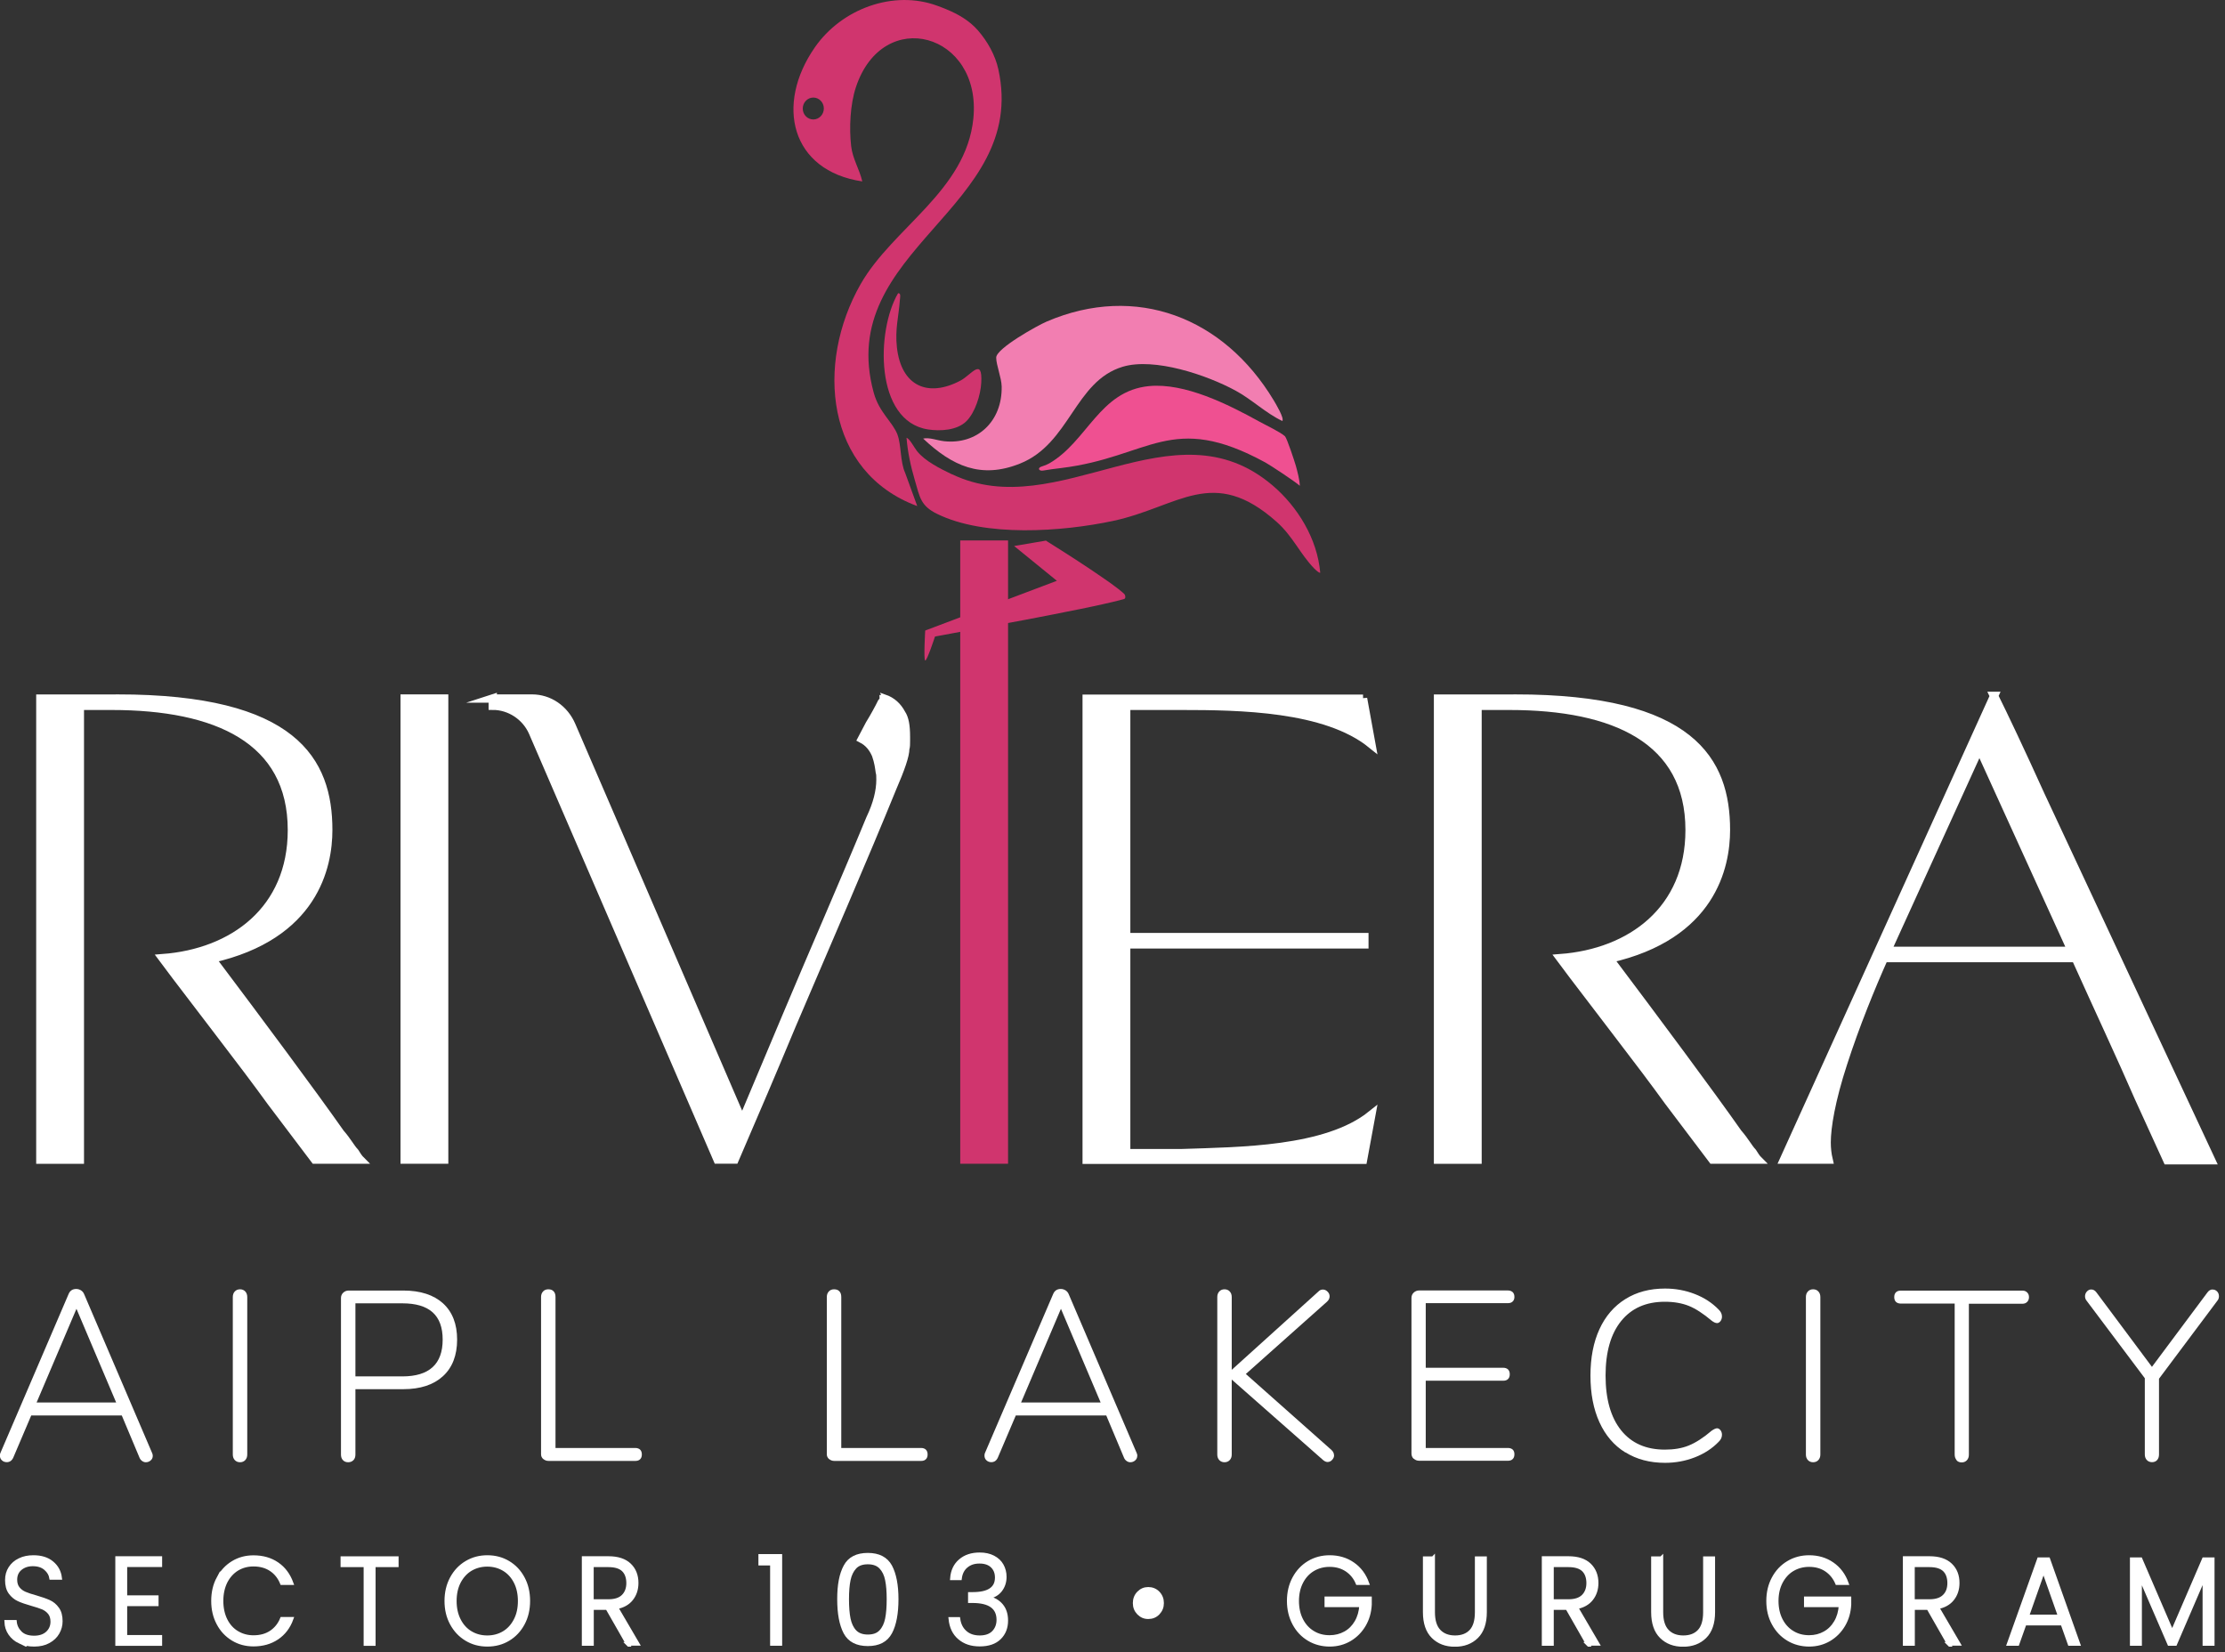 <svg width="268" height="199" viewBox="0 0 268 199" fill="none" xmlns="http://www.w3.org/2000/svg">
<rect x="0" y="0" width="268" height="199" fill="#333333" stroke="none"/>
<g clip-path="url(#clip0_394_3012)">
<path d="M18.4 175.35C18.4 175.56 18.32 175.74 18.15 175.89C17.98 176.04 17.78 176.11 17.56 176.11C17.41 176.11 17.26 176.06 17.12 175.96C16.98 175.86 16.87 175.73 16.8 175.55L14.67 170.48H3.76L1.6 175.55C1.43 175.92 1.17 176.1 0.81 176.1C0.59 176.1 0.39 176.03 0.23 175.88C0.07 175.73 -0.01 175.55 -0.01 175.31C-0.01 175.17 0.01 175.07 0.05 174.99L8.25 155.88C8.42 155.45 8.73 155.24 9.18 155.24C9.39 155.24 9.58 155.3 9.76 155.41C9.94 155.53 10.06 155.68 10.14 155.88L18.32 174.99C18.38 175.11 18.4 175.22 18.4 175.34V175.35ZM13.99 168.91L9.21 157.63L4.41 168.91H13.99Z" fill="white"/>
<path d="M28.281 175.85C28.121 175.68 28.041 175.45 28.041 175.18V156.21C28.041 155.94 28.121 155.71 28.281 155.54C28.441 155.37 28.651 155.28 28.911 155.28C29.171 155.28 29.381 155.37 29.541 155.54C29.701 155.71 29.781 155.94 29.781 156.21V175.18C29.781 175.45 29.701 175.68 29.541 175.85C29.381 176.02 29.171 176.11 28.911 176.11C28.651 176.11 28.441 176.02 28.281 175.85Z" fill="white"/>
<path d="M41.31 175.86C41.15 175.7 41.07 175.47 41.07 175.18V156.33C41.07 156.08 41.16 155.86 41.34 155.69C41.52 155.52 41.74 155.43 42 155.43H48.57C50.63 155.43 52.23 155.95 53.36 156.97C54.49 158 55.06 159.46 55.06 161.34C55.06 163.22 54.49 164.71 53.35 165.75C52.21 166.79 50.62 167.31 48.57 167.31H42.81V175.18C42.81 175.47 42.73 175.7 42.57 175.86C42.41 176.02 42.2 176.11 41.94 176.11C41.68 176.11 41.47 176.03 41.31 175.86ZM48.46 165.77C51.7 165.77 53.32 164.29 53.32 161.34C53.32 158.39 51.7 156.97 48.46 156.97H42.81V165.77H48.46Z" fill="white"/>
<path d="M65.44 175.73C65.26 175.57 65.17 175.38 65.17 175.15V156.21C65.17 155.94 65.25 155.71 65.41 155.54C65.57 155.37 65.78 155.28 66.04 155.28C66.32 155.28 66.54 155.36 66.69 155.53C66.84 155.69 66.91 155.92 66.91 156.21V174.39H76.52C76.76 174.39 76.96 174.46 77.1 174.59C77.24 174.73 77.31 174.92 77.31 175.17C77.31 175.42 77.24 175.62 77.1 175.75C76.96 175.89 76.77 175.95 76.52 175.95H66.07C65.83 175.95 65.62 175.87 65.44 175.72V175.73Z" fill="white"/>
<path d="M99.86 175.73C99.68 175.57 99.59 175.38 99.59 175.15V156.21C99.59 155.94 99.67 155.71 99.83 155.54C99.99 155.37 100.2 155.28 100.46 155.28C100.74 155.28 100.96 155.36 101.11 155.53C101.26 155.69 101.33 155.92 101.33 156.21V174.39H110.94C111.18 174.39 111.38 174.46 111.52 174.59C111.66 174.73 111.73 174.92 111.73 175.17C111.73 175.42 111.66 175.62 111.52 175.75C111.38 175.89 111.19 175.95 110.94 175.95H100.49C100.25 175.95 100.04 175.87 99.86 175.72V175.73Z" fill="white"/>
<path d="M136.98 175.35C136.98 175.56 136.9 175.74 136.73 175.89C136.56 176.04 136.36 176.11 136.14 176.11C135.99 176.11 135.84 176.06 135.7 175.96C135.56 175.86 135.45 175.73 135.38 175.55L133.25 170.48H122.35L120.19 175.55C120.02 175.92 119.76 176.1 119.4 176.1C119.18 176.1 118.98 176.03 118.82 175.88C118.66 175.73 118.58 175.55 118.58 175.31C118.58 175.17 118.6 175.07 118.64 174.99L126.84 155.88C127.01 155.45 127.32 155.24 127.77 155.24C127.98 155.24 128.17 155.3 128.35 155.41C128.53 155.53 128.65 155.68 128.73 155.88L136.91 174.99C136.97 175.11 136.99 175.22 136.99 175.34L136.98 175.35ZM132.57 168.91L127.79 157.63L122.99 168.91H132.57Z" fill="white"/>
<path d="M160.691 175.26C160.691 175.47 160.611 175.66 160.451 175.83C160.291 176 160.111 176.08 159.901 176.08C159.731 176.08 159.551 176 159.371 175.85L148.361 166.15V175.18C148.361 175.45 148.281 175.68 148.121 175.85C147.961 176.02 147.751 176.11 147.491 176.11C147.231 176.11 147.021 176.02 146.861 175.85C146.701 175.68 146.621 175.45 146.621 175.18V156.21C146.621 155.94 146.701 155.71 146.861 155.54C147.021 155.37 147.231 155.28 147.491 155.28C147.751 155.28 147.961 155.37 148.121 155.54C148.281 155.71 148.361 155.94 148.361 156.21V164.98L158.811 155.54C158.961 155.38 159.141 155.31 159.341 155.31C159.541 155.31 159.731 155.39 159.901 155.56C160.071 155.73 160.151 155.91 160.151 156.13C160.151 156.36 160.051 156.58 159.841 156.77L150.061 165.48L160.371 174.63C160.581 174.82 160.681 175.04 160.681 175.27L160.691 175.26Z" fill="white"/>
<path d="M170.28 175.7C170.1 175.53 170.01 175.31 170.01 175.06V156.32C170.01 156.07 170.1 155.85 170.28 155.68C170.46 155.51 170.68 155.42 170.94 155.42H181.62C181.86 155.42 182.05 155.49 182.2 155.62C182.34 155.76 182.41 155.95 182.41 156.2C182.41 156.43 182.34 156.62 182.2 156.75C182.06 156.89 181.87 156.95 181.62 156.95H171.73V164.73H181.06C181.3 164.73 181.5 164.8 181.64 164.93C181.78 165.07 181.85 165.26 181.85 165.51C181.85 165.76 181.78 165.96 181.64 166.09C181.5 166.23 181.31 166.29 181.06 166.29H171.73V174.39H181.62C181.86 174.39 182.05 174.45 182.2 174.58C182.34 174.71 182.41 174.9 182.41 175.15C182.41 175.4 182.34 175.6 182.2 175.73C182.06 175.87 181.87 175.93 181.62 175.93H170.94C170.68 175.93 170.46 175.84 170.28 175.67V175.7Z" fill="white"/>
<path d="M195.77 174.93C194.41 174.09 193.37 172.87 192.65 171.29C191.93 169.71 191.57 167.84 191.57 165.68C191.57 163.52 191.93 161.66 192.65 160.09C193.37 158.52 194.41 157.31 195.77 156.46C197.13 155.61 198.72 155.19 200.56 155.19C201.81 155.19 203.01 155.41 204.14 155.85C205.27 156.29 206.23 156.91 207.02 157.73C207.28 157.98 207.41 158.26 207.41 158.57C207.41 158.78 207.35 158.97 207.23 159.12C207.11 159.27 206.97 159.35 206.82 159.35C206.63 159.35 206.42 159.25 206.17 159.06C205.16 158.21 204.24 157.61 203.42 157.28C202.6 156.95 201.63 156.78 200.53 156.78C198.26 156.78 196.51 157.56 195.26 159.11C194.01 160.66 193.39 162.85 193.39 165.67C193.39 168.49 194.01 170.7 195.26 172.26C196.5 173.81 198.26 174.59 200.53 174.59C201.63 174.59 202.6 174.43 203.42 174.09C204.24 173.76 205.16 173.17 206.17 172.31C206.45 172.12 206.67 172.02 206.82 172.02C206.97 172.02 207.11 172.1 207.23 172.25C207.35 172.4 207.41 172.59 207.41 172.8C207.41 173.11 207.28 173.39 207.02 173.64C206.23 174.46 205.27 175.08 204.14 175.52C203.01 175.96 201.81 176.18 200.56 176.18C198.72 176.18 197.13 175.76 195.77 174.91V174.93Z" fill="white"/>
<path d="M217.76 175.85C217.6 175.68 217.52 175.45 217.52 175.18V156.21C217.52 155.94 217.6 155.71 217.76 155.54C217.92 155.37 218.13 155.28 218.39 155.28C218.65 155.28 218.86 155.37 219.02 155.54C219.18 155.71 219.26 155.94 219.26 156.21V175.18C219.26 175.45 219.18 175.68 219.02 175.85C218.86 176.02 218.65 176.11 218.39 176.11C218.13 176.11 217.92 176.02 217.76 175.85Z" fill="white"/>
<path d="M235.67 175.85C235.52 175.68 235.44 175.45 235.44 175.18V157H228.95C228.71 157 228.51 156.93 228.37 156.8C228.23 156.66 228.16 156.47 228.16 156.22C228.16 155.97 228.23 155.77 228.37 155.64C228.51 155.5 228.7 155.44 228.95 155.44H243.61C243.83 155.44 244.02 155.51 244.17 155.66C244.32 155.81 244.39 155.99 244.39 156.23C244.39 156.47 244.31 156.65 244.17 156.8C244.02 156.95 243.83 157.02 243.61 157.02H237.15V175.2C237.15 175.47 237.07 175.7 236.91 175.87C236.75 176.04 236.54 176.13 236.28 176.13C236.02 176.13 235.81 176.04 235.66 175.87L235.67 175.85Z" fill="white"/>
<path d="M266.521 155.31C266.731 155.31 266.901 155.39 267.051 155.54C267.201 155.7 267.271 155.89 267.271 156.12C267.271 156.33 267.201 156.52 267.071 156.67L260.051 166.05V175.17C260.051 175.44 259.981 175.67 259.831 175.84C259.681 176.01 259.471 176.1 259.211 176.1C258.951 176.1 258.741 176.01 258.581 175.84C258.421 175.67 258.341 175.44 258.341 175.17V165.99L251.341 156.67C251.211 156.52 251.141 156.33 251.141 156.12C251.141 155.91 251.211 155.72 251.361 155.55C251.511 155.38 251.691 155.3 251.891 155.3C252.131 155.3 252.341 155.42 252.511 155.65L259.201 164.62L265.891 155.65C266.061 155.42 266.261 155.3 266.511 155.3L266.521 155.31Z" fill="white"/>
<path d="M154.451 50.7C152.461 49.76 150.791 48.11 148.831 47.05C145.361 45.16 139.041 43.03 135.231 44.17C129.431 45.91 128.881 53.44 122.841 55.84C118.151 57.71 114.701 56.13 111.191 52.82C111.991 52.66 112.841 53.04 113.731 53.14C117.671 53.56 120.731 50.79 120.651 46.55C120.631 45.49 119.991 43.96 119.991 43.07C119.991 41.96 125.001 39.18 126.091 38.72C136.841 34.12 147.411 38.22 153.421 48.22C153.651 48.61 154.731 50.39 154.451 50.71V50.7Z" fill="#F27EB1"/>
<path d="M114.681 57.12C127.501 63.26 141.251 48.18 153.301 58.48C156.311 61.05 158.671 64.89 159.021 68.98C158.901 69.02 158.531 68.71 158.281 68.45C156.571 66.68 155.741 64.61 153.771 62.85C146.081 56 141.971 61.05 134.061 62.74C127.931 64.04 118.621 64.72 112.871 61.89C110.891 60.92 110.791 59.9 110.181 57.8C109.701 56.17 109.321 54.42 109.191 52.72C109.591 52.86 110.091 53.86 110.431 54.3C111.411 55.55 113.281 56.46 114.671 57.13L114.681 57.12Z" fill="#D0356E"/>
<path d="M156.55 58.5C155.99 57.99 152.98 56.01 152.43 55.71C141.04 49.49 138.52 55.06 127.82 56.37C127.11 56.46 126.37 56.54 125.66 56.67C125.16 56.76 124.96 56.42 125.35 56.23C125.39 56.21 126.07 55.99 126.38 55.81C130.97 53.17 132.42 47.07 138.41 46.5C142.72 46.09 147.91 48.69 151.66 50.76C152.41 51.18 154.26 52.05 154.78 52.55C155.01 52.78 155.93 55.55 156.09 56.12C156.26 56.74 156.55 57.82 156.56 58.5H156.55Z" fill="#EF5091"/>
<path d="M116.391 50.74C115.271 51.84 113.241 51.95 111.781 51.72C105.331 50.73 105.531 39.8 108.171 35.32C108.551 35.26 108.411 35.86 108.391 36.11C108.251 38.12 107.791 39.63 108.031 41.82C108.541 46.49 111.761 47.93 115.701 45.83C116.981 45.15 118.361 42.96 118.191 46.1C118.111 47.58 117.451 49.7 116.391 50.74Z" fill="#D0356E"/>
<path d="M108.111 52.36C107.511 50.8 105.901 49.7 105.241 47.3C100.481 29.97 123.941 25.17 120.251 8.35C119.871 6.62 118.931 4.97 117.791 3.66C116.741 2.46 115.401 1.7 113.971 1.11C113.611 0.96 113.251 0.82 112.881 0.69C107.611 -1.25 101.371 1.06 98.151 5.7C93.341 12.61 95.261 20.57 103.861 21.85C103.531 20.39 102.701 19.15 102.521 17.6C102.271 15.42 102.401 12.59 103.091 10.51C106.351 0.65 118.261 4 117.241 14.26C116.371 22.99 107.541 27.41 103.651 34.24C98.201 43.8 99.431 56.87 110.481 60.95L109.021 56.94C108.421 55.64 108.561 53.54 108.101 52.36H108.111ZM97.971 14.39C97.271 14.39 96.691 13.81 96.691 13.08C96.691 12.35 97.251 11.76 97.951 11.75C98.651 11.74 99.231 12.33 99.231 13.06C99.231 13.79 98.671 14.38 97.971 14.39Z" fill="#D0356E"/>
<path d="M14.149 84.13C35.469 84.13 39.539 91.69 39.539 99.96C39.539 104.34 37.849 112.69 25.499 115.47C31.249 123.11 37.699 131.78 40.989 136.47C41.829 137.42 42.219 138.22 42.749 138.78L43.059 139.26C43.139 139.34 43.209 139.5 43.369 139.66H37.919L32.629 132.66C31.019 130.43 28.799 127.49 26.419 124.39L21.199 117.55C20.659 116.83 20.129 116.12 19.589 115.4C28.099 114.76 35.159 109.59 35.159 99.97C35.159 89.07 26.109 85.01 13.449 85.01H9.619V139.67H4.859V84.14H14.139L14.149 84.13Z" fill="white" stroke="white" stroke-miterlimit="10"/>
<path d="M48.74 139.66V84.13H53.5V139.66H48.74Z" fill="white" stroke="white" stroke-miterlimit="10"/>
<path d="M59.32 84.13H64.08C66.15 84.13 67.99 85.4 68.84 87.39L89.4 135.05L94.69 122.48C97.76 115.16 101.67 106.25 104.82 98.61C105.66 96.86 106.05 95.27 106.05 93.92C106.05 93.52 106.05 93.2 105.97 92.97C105.89 92.41 105.82 91.78 105.51 90.9C105.13 90.02 104.59 89.39 103.82 88.99L104.74 87.24C105.28 86.37 105.89 85.25 106.2 84.61C106.35 84.45 106.43 84.29 106.43 84.21C106.484 84.21 106.51 84.183 106.51 84.13C107.43 84.45 108.12 85.08 108.58 85.96C108.96 86.52 109.12 87.39 109.12 88.74V89.22C109.12 89.62 109.12 89.94 109.04 90.17C109.04 90.97 108.5 92.56 107.43 95.02C104.13 103.13 99.3 114.27 95.39 123.42C93.17 128.75 90.86 134.16 88.49 139.65H86.42L64.18 88.18C63.34 86.27 61.42 85 59.35 85V84.12L59.32 84.13Z" fill="white" stroke="white" stroke-miterlimit="10"/>
<path d="M116.16 139.66V65.59H120.92V139.66H116.16Z" fill="#D0356E" stroke="#D0356E" stroke-miterlimit="10"/>
<path d="M164.179 84.13L165.179 89.62C159.659 85.16 149.299 85.01 142.319 85.01H135.649V112.86H164.339V113.74H135.649V138.88H142.319C149.299 138.64 159.729 138.64 165.179 134.27L164.179 139.68H130.889V84.15H164.179V84.13Z" fill="white" stroke="white" stroke-miterlimit="10"/>
<path d="M182.499 84.13C203.819 84.13 207.889 91.69 207.889 99.96C207.889 104.34 206.199 112.69 193.849 115.47C199.599 123.11 206.049 131.78 209.339 136.47C210.179 137.42 210.569 138.22 211.099 138.78L211.409 139.26C211.489 139.34 211.559 139.5 211.719 139.66H206.269L200.979 132.66C199.369 130.43 197.149 127.49 194.769 124.39L189.549 117.55C189.009 116.83 188.479 116.12 187.939 115.4C196.449 114.76 203.509 109.59 203.509 99.97C203.509 89.07 194.459 85.01 181.799 85.01H177.969V139.67H173.209V84.14H182.489L182.499 84.13Z" fill="white" stroke="white" stroke-miterlimit="10"/>
<path d="M240.179 83.81C241.329 86.12 243.329 90.33 245.779 95.74L266.339 139.74H261.049L257.599 132.18C255.529 127.41 252.769 121.52 250.009 115.39H226.919C225.389 118.81 223.469 123.5 222.009 128.04C220.549 132.5 220.019 135.76 220.019 137.59C220.019 138.31 220.099 139.02 220.249 139.66H214.879L240.189 83.81H240.179ZM227.299 114.52H249.539L238.419 90.1L227.299 114.52Z" fill="white" stroke="white" stroke-miterlimit="10"/>
<path d="M2.39 197.74C1.89 197.5 1.5 197.17 1.21 196.75C0.92 196.33 0.77 195.85 0.75 195.33H1.8C1.85 195.83 2.06 196.27 2.44 196.65C2.82 197.03 3.38 197.22 4.11 197.22C4.78 197.22 5.32 197.04 5.71 196.68C6.1 196.32 6.3 195.86 6.3 195.31C6.3 194.87 6.19 194.51 5.97 194.24C5.75 193.97 5.48 193.77 5.16 193.63C4.84 193.5 4.39 193.35 3.82 193.19C3.15 193 2.63 192.82 2.24 192.64C1.85 192.46 1.52 192.19 1.24 191.81C0.96 191.43 0.83 190.93 0.83 190.29C0.83 189.76 0.96 189.28 1.23 188.86C1.5 188.44 1.87 188.11 2.36 187.88C2.84 187.64 3.4 187.53 4.03 187.53C4.95 187.53 5.7 187.76 6.26 188.23C6.83 188.7 7.15 189.3 7.24 190.04H6.16C6.09 189.62 5.87 189.24 5.49 188.91C5.11 188.58 4.6 188.41 3.95 188.41C3.35 188.41 2.85 188.58 2.45 188.91C2.05 189.24 1.85 189.69 1.85 190.26C1.85 190.69 1.96 191.04 2.18 191.31C2.4 191.58 2.67 191.78 3 191.92C3.33 192.06 3.77 192.21 4.33 192.36C4.98 192.55 5.5 192.73 5.9 192.91C6.3 193.09 6.64 193.37 6.91 193.75C7.19 194.12 7.32 194.63 7.32 195.26C7.32 195.74 7.2 196.2 6.95 196.64C6.7 197.08 6.34 197.42 5.85 197.69C5.37 197.96 4.79 198.09 4.11 198.09C3.43 198.09 2.88 197.97 2.38 197.73L2.39 197.74Z" fill="white" stroke="white" stroke-width="0.44" stroke-miterlimit="10"/>
<path d="M15.099 188.5V192.36H18.879V193.22H15.099V197.14H19.309V198H14.109V187.65H19.309V188.51H15.099V188.5Z" fill="white" stroke="white" stroke-width="0.44" stroke-miterlimit="10"/>
<path d="M26.3 190.09C26.73 189.29 27.31 188.66 28.05 188.21C28.79 187.76 29.62 187.54 30.53 187.54C31.64 187.54 32.59 187.81 33.39 188.36C34.19 188.91 34.76 189.68 35.12 190.67H33.95C33.67 189.97 33.23 189.42 32.65 189.03C32.07 188.64 31.36 188.44 30.53 188.44C29.8 188.44 29.14 188.62 28.56 188.97C27.98 189.33 27.52 189.84 27.18 190.5C26.85 191.17 26.68 191.94 26.68 192.81C26.68 193.68 26.85 194.46 27.18 195.12C27.51 195.78 27.97 196.29 28.56 196.64C29.15 196.99 29.8 197.17 30.53 197.17C31.36 197.17 32.06 196.98 32.65 196.59C33.23 196.2 33.67 195.66 33.95 194.97H35.12C34.76 195.96 34.18 196.72 33.38 197.26C32.58 197.8 31.63 198.07 30.53 198.07C29.62 198.07 28.79 197.85 28.05 197.4C27.31 196.95 26.72 196.33 26.3 195.53C25.87 194.73 25.66 193.82 25.66 192.81C25.66 191.8 25.87 190.88 26.3 190.08V190.09Z" fill="white" stroke="white" stroke-width="0.44" stroke-miterlimit="10"/>
<path d="M47.79 187.66V188.52H45.02V198H44.02V188.52H41.24V187.66H47.78H47.79Z" fill="white" stroke="white" stroke-width="0.44" stroke-miterlimit="10"/>
<path d="M56.19 197.42C55.44 196.97 54.85 196.35 54.41 195.54C53.97 194.73 53.76 193.83 53.76 192.81C53.76 191.79 53.98 190.88 54.41 190.08C54.84 189.28 55.43 188.65 56.19 188.2C56.94 187.75 57.78 187.53 58.7 187.53C59.62 187.53 60.47 187.75 61.22 188.2C61.97 188.65 62.56 189.27 62.99 190.08C63.42 190.88 63.63 191.79 63.63 192.81C63.63 193.83 63.42 194.74 62.99 195.54C62.56 196.34 61.97 196.97 61.22 197.42C60.47 197.87 59.63 198.09 58.7 198.09C57.77 198.09 56.94 197.87 56.19 197.42ZM60.69 196.66C61.28 196.31 61.74 195.8 62.09 195.13C62.44 194.46 62.6 193.69 62.6 192.82C62.6 191.95 62.43 191.17 62.09 190.51C61.75 189.85 61.28 189.34 60.69 188.99C60.1 188.64 59.43 188.46 58.69 188.46C57.95 188.46 57.28 188.64 56.69 188.99C56.1 189.34 55.64 189.85 55.29 190.51C54.95 191.17 54.78 191.94 54.78 192.82C54.78 193.7 54.95 194.47 55.29 195.13C55.63 195.8 56.1 196.31 56.69 196.66C57.28 197.01 57.94 197.19 58.69 197.19C59.44 197.19 60.1 197.01 60.69 196.66Z" fill="white" stroke="white" stroke-width="0.44" stroke-miterlimit="10"/>
<path d="M75.611 197.99L73.141 193.67H71.301V197.99H70.301V187.65H73.291C74.401 187.65 75.251 187.93 75.821 188.48C76.401 189.03 76.681 189.76 76.681 190.65C76.681 191.4 76.471 192.04 76.061 192.56C75.651 193.09 75.041 193.43 74.231 193.59L76.801 197.98H75.601L75.611 197.99ZM71.301 192.83H73.311C74.091 192.83 74.681 192.63 75.071 192.24C75.461 191.85 75.661 191.32 75.661 190.66C75.661 190 75.471 189.45 75.091 189.08C74.711 188.71 74.111 188.52 73.291 188.52H71.291V192.82L71.301 192.83Z" fill="white" stroke="white" stroke-width="0.44" stroke-miterlimit="10"/>
<path d="M91.57 188.32V187.39H93.99V197.99H92.98V188.32H91.57Z" fill="white" stroke="white" stroke-width="0.44" stroke-miterlimit="10"/>
<path d="M101.821 188.65C102.321 187.71 103.231 187.25 104.531 187.25C105.831 187.25 106.731 187.72 107.241 188.65C107.741 189.59 108.001 190.9 108.001 192.6C108.001 194.3 107.751 195.66 107.241 196.61C106.731 197.56 105.831 198.03 104.531 198.03C103.231 198.03 102.311 197.56 101.811 196.61C101.311 195.66 101.061 194.33 101.061 192.6C101.061 190.87 101.311 189.59 101.821 188.65ZM106.831 190.28C106.711 189.65 106.461 189.14 106.101 188.76C105.741 188.38 105.221 188.18 104.531 188.18C103.841 188.18 103.321 188.37 102.961 188.76C102.601 189.15 102.361 189.65 102.231 190.28C102.101 190.91 102.041 191.68 102.041 192.6C102.041 193.52 102.101 194.34 102.231 194.97C102.361 195.6 102.601 196.12 102.961 196.5C103.321 196.88 103.841 197.08 104.531 197.08C105.221 197.08 105.741 196.89 106.101 196.5C106.461 196.12 106.701 195.61 106.831 194.97C106.961 194.33 107.021 193.54 107.021 192.6C107.021 191.66 106.961 190.91 106.831 190.28Z" fill="white" stroke="white" stroke-width="0.44" stroke-miterlimit="10"/>
<path d="M115.661 187.98C116.261 187.46 117.041 187.2 118.001 187.2C118.641 187.2 119.181 187.32 119.641 187.56C120.101 187.8 120.441 188.12 120.671 188.53C120.901 188.94 121.021 189.4 121.021 189.91C121.021 190.53 120.841 191.07 120.491 191.52C120.141 191.97 119.641 192.25 118.991 192.36V192.43C119.661 192.57 120.201 192.87 120.601 193.34C121.001 193.81 121.201 194.42 121.201 195.18C121.201 196.03 120.931 196.72 120.381 197.26C119.831 197.8 119.041 198.07 118.011 198.07C116.981 198.07 116.211 197.8 115.571 197.26C114.931 196.72 114.571 195.96 114.471 194.98H115.441C115.531 195.64 115.791 196.18 116.241 196.58C116.691 196.99 117.281 197.19 118.011 197.19C118.741 197.19 119.291 196.99 119.671 196.6C120.051 196.21 120.251 195.7 120.251 195.09C120.251 193.59 119.211 192.84 117.131 192.84H116.821V191.97H117.151C119.091 191.97 120.061 191.32 120.061 190C120.061 189.43 119.881 188.97 119.521 188.62C119.161 188.27 118.651 188.09 117.981 188.09C117.311 188.09 116.801 188.27 116.381 188.62C115.961 188.97 115.711 189.46 115.631 190.09H114.661C114.731 189.19 115.061 188.49 115.671 187.97L115.661 187.98Z" fill="white" stroke="white" stroke-width="0.44" stroke-miterlimit="10"/>
<path d="M137.15 194.28C136.83 193.95 136.67 193.55 136.67 193.07C136.67 192.59 136.83 192.18 137.15 191.85C137.47 191.52 137.86 191.36 138.31 191.36C138.76 191.36 139.17 191.52 139.49 191.85C139.81 192.18 139.97 192.59 139.97 193.07C139.97 193.55 139.81 193.94 139.49 194.28C139.17 194.61 138.78 194.77 138.31 194.77C137.84 194.77 137.48 194.61 137.15 194.28Z" fill="white" stroke="white" stroke-width="0.44" stroke-miterlimit="10"/>
<path d="M163.51 190.67C163.23 189.99 162.79 189.46 162.21 189.07C161.62 188.68 160.94 188.49 160.15 188.49C159.41 188.49 158.74 188.67 158.15 189.02C157.56 189.37 157.09 189.88 156.75 190.54C156.41 191.2 156.24 191.96 156.24 192.82C156.24 193.68 156.41 194.45 156.75 195.11C157.09 195.77 157.56 196.28 158.15 196.63C158.74 196.99 159.4 197.16 160.15 197.16C160.84 197.16 161.47 197 162.03 196.69C162.59 196.38 163.03 195.94 163.37 195.36C163.71 194.78 163.9 194.11 163.95 193.34H159.76V192.5H165.01V193.25C164.96 194.16 164.73 194.98 164.3 195.71C163.87 196.44 163.3 197.02 162.58 197.45C161.86 197.87 161.06 198.09 160.16 198.09C159.26 198.09 158.4 197.87 157.65 197.42C156.9 196.97 156.31 196.35 155.88 195.54C155.45 194.73 155.23 193.83 155.23 192.81C155.23 191.79 155.45 190.88 155.88 190.08C156.31 189.28 156.9 188.65 157.65 188.2C158.4 187.75 159.24 187.53 160.16 187.53C161.22 187.53 162.16 187.81 162.95 188.36C163.75 188.91 164.33 189.68 164.69 190.67H163.52H163.51Z" fill="white" stroke="white" stroke-width="0.44" stroke-miterlimit="10"/>
<path d="M172.619 187.66V194.17C172.619 195.2 172.859 195.96 173.329 196.45C173.799 196.94 174.439 197.19 175.259 197.19C176.079 197.19 176.719 196.95 177.179 196.46C177.639 195.97 177.869 195.21 177.869 194.18V187.67H178.869V194.16C178.869 195.47 178.529 196.46 177.859 197.12C177.189 197.78 176.319 198.11 175.239 198.11C174.159 198.11 173.289 197.78 172.619 197.12C171.949 196.46 171.609 195.47 171.609 194.16V187.67H172.609L172.619 187.66Z" fill="white" stroke="white" stroke-width="0.44" stroke-miterlimit="10"/>
<path d="M191.24 197.99L188.77 193.67H186.93V197.99H185.93V187.65H188.92C190.03 187.65 190.88 187.93 191.45 188.48C192.02 189.03 192.31 189.76 192.31 190.65C192.31 191.4 192.1 192.04 191.69 192.56C191.28 193.09 190.67 193.43 189.86 193.59L192.43 197.98H191.23L191.24 197.99ZM186.94 192.83H188.95C189.73 192.83 190.32 192.63 190.71 192.24C191.1 191.85 191.3 191.32 191.3 190.66C191.3 190 191.11 189.45 190.73 189.08C190.35 188.71 189.75 188.52 188.93 188.52H186.93V192.82L186.94 192.83Z" fill="white" stroke="white" stroke-width="0.44" stroke-miterlimit="10"/>
<path d="M200.11 187.66V194.17C200.11 195.2 200.35 195.96 200.82 196.45C201.29 196.94 201.93 197.19 202.75 197.19C203.57 197.19 204.21 196.95 204.67 196.46C205.13 195.97 205.36 195.21 205.36 194.18V187.67H206.36V194.16C206.36 195.47 206.02 196.46 205.35 197.12C204.68 197.78 203.81 198.11 202.73 198.11C201.65 198.11 200.78 197.78 200.11 197.12C199.44 196.46 199.1 195.47 199.1 194.16V187.67H200.1L200.11 187.66Z" fill="white" stroke="white" stroke-width="0.44" stroke-miterlimit="10"/>
<path d="M221.271 190.67C220.981 189.99 220.551 189.46 219.971 189.07C219.391 188.68 218.701 188.49 217.911 188.49C217.171 188.49 216.501 188.67 215.911 189.02C215.321 189.37 214.861 189.88 214.511 190.54C214.171 191.2 214.001 191.96 214.001 192.82C214.001 193.68 214.171 194.45 214.511 195.11C214.851 195.77 215.321 196.28 215.911 196.63C216.501 196.99 217.161 197.16 217.911 197.16C218.601 197.16 219.231 197 219.781 196.69C220.341 196.38 220.781 195.94 221.121 195.36C221.461 194.78 221.651 194.11 221.701 193.34H217.511V192.5H222.761V193.25C222.711 194.16 222.481 194.98 222.051 195.71C221.621 196.44 221.051 197.02 220.331 197.45C219.611 197.87 218.811 198.09 217.911 198.09C217.011 198.09 216.151 197.87 215.401 197.42C214.651 196.97 214.061 196.35 213.621 195.54C213.181 194.73 212.971 193.83 212.971 192.81C212.971 191.79 213.191 190.88 213.621 190.08C214.051 189.28 214.641 188.65 215.401 188.2C216.151 187.75 216.991 187.53 217.911 187.53C218.971 187.53 219.911 187.81 220.701 188.36C221.501 188.91 222.081 189.68 222.441 190.67H221.271Z" fill="white" stroke="white" stroke-width="0.44" stroke-miterlimit="10"/>
<path d="M234.73 197.99L232.26 193.67H230.42V197.99H229.42V187.65H232.41C233.52 187.65 234.37 187.93 234.94 188.48C235.52 189.03 235.8 189.76 235.8 190.65C235.8 191.4 235.59 192.04 235.18 192.56C234.77 193.09 234.16 193.43 233.35 193.59L235.92 197.98H234.72L234.73 197.99ZM230.42 192.83H232.43C233.21 192.83 233.8 192.63 234.19 192.24C234.59 191.85 234.78 191.32 234.78 190.66C234.78 190 234.59 189.45 234.21 189.08C233.83 188.71 233.23 188.52 232.41 188.52H230.41V192.82L230.42 192.83Z" fill="white" stroke="white" stroke-width="0.44" stroke-miterlimit="10"/>
<path d="M248.409 195.54H243.879L243.009 197.99H241.949L245.589 187.79H246.719L250.339 197.99H249.279L248.409 195.54ZM248.109 194.68L246.139 189.09L244.169 194.68H248.099H248.109Z" fill="white" stroke="white" stroke-width="0.44" stroke-miterlimit="10"/>
<path d="M266.52 187.79V197.99H265.52V189.84L262.01 197.99H261.28L257.77 189.87V197.99H256.77V187.79H257.83L261.64 196.63L265.45 187.79H266.52Z" fill="white" stroke="white" stroke-width="0.44" stroke-miterlimit="10"/>
<path d="M122.151 65.76L127.301 69.95L111.441 75.94C111.441 75.94 111.231 79.48 111.441 79.55C111.651 79.62 112.621 76.66 112.621 76.66C112.641 76.66 112.671 76.66 112.691 76.65C112.811 76.63 112.941 76.61 113.061 76.58C113.281 76.54 113.501 76.5 113.721 76.46C114.021 76.4 114.331 76.35 114.631 76.29C115.011 76.22 115.381 76.15 115.761 76.08C116.201 76 116.631 75.92 117.071 75.84C117.561 75.75 118.041 75.66 118.531 75.57C119.061 75.47 119.581 75.37 120.111 75.28C120.661 75.18 121.221 75.07 121.771 74.97C122.321 74.87 122.911 74.75 123.481 74.65C124.051 74.54 124.631 74.43 125.201 74.32C125.771 74.21 126.331 74.1 126.901 73.99C127.471 73.88 128.001 73.77 128.551 73.66C129.071 73.56 129.591 73.45 130.111 73.35C130.591 73.25 131.071 73.15 131.551 73.05C131.981 72.96 132.401 72.87 132.831 72.77C133.191 72.69 133.561 72.61 133.921 72.52C134.211 72.45 134.501 72.38 134.781 72.31C134.891 72.28 135.011 72.25 135.121 72.22C135.221 72.19 135.451 72.16 135.501 72.07C135.531 72.03 135.541 71.97 135.541 71.92C135.541 71.84 135.541 71.76 135.511 71.69C135.461 71.54 135.311 71.44 135.201 71.34C134.891 71.07 134.551 70.81 134.221 70.57C133.791 70.25 133.351 69.93 132.901 69.63C132.401 69.28 131.901 68.94 131.391 68.6C130.881 68.26 130.351 67.91 129.831 67.57C129.341 67.25 128.851 66.94 128.361 66.62C127.951 66.36 127.541 66.1 127.131 65.84C126.851 65.66 126.571 65.49 126.291 65.31C126.191 65.24 126.081 65.18 125.981 65.11L122.151 65.76Z" fill="#D0356E"/>
</g>
<defs>
<clipPath id="clip0_394_3012">
<rect width="267.28" height="198.32" fill="white"/>
</clipPath>
</defs>
</svg>
